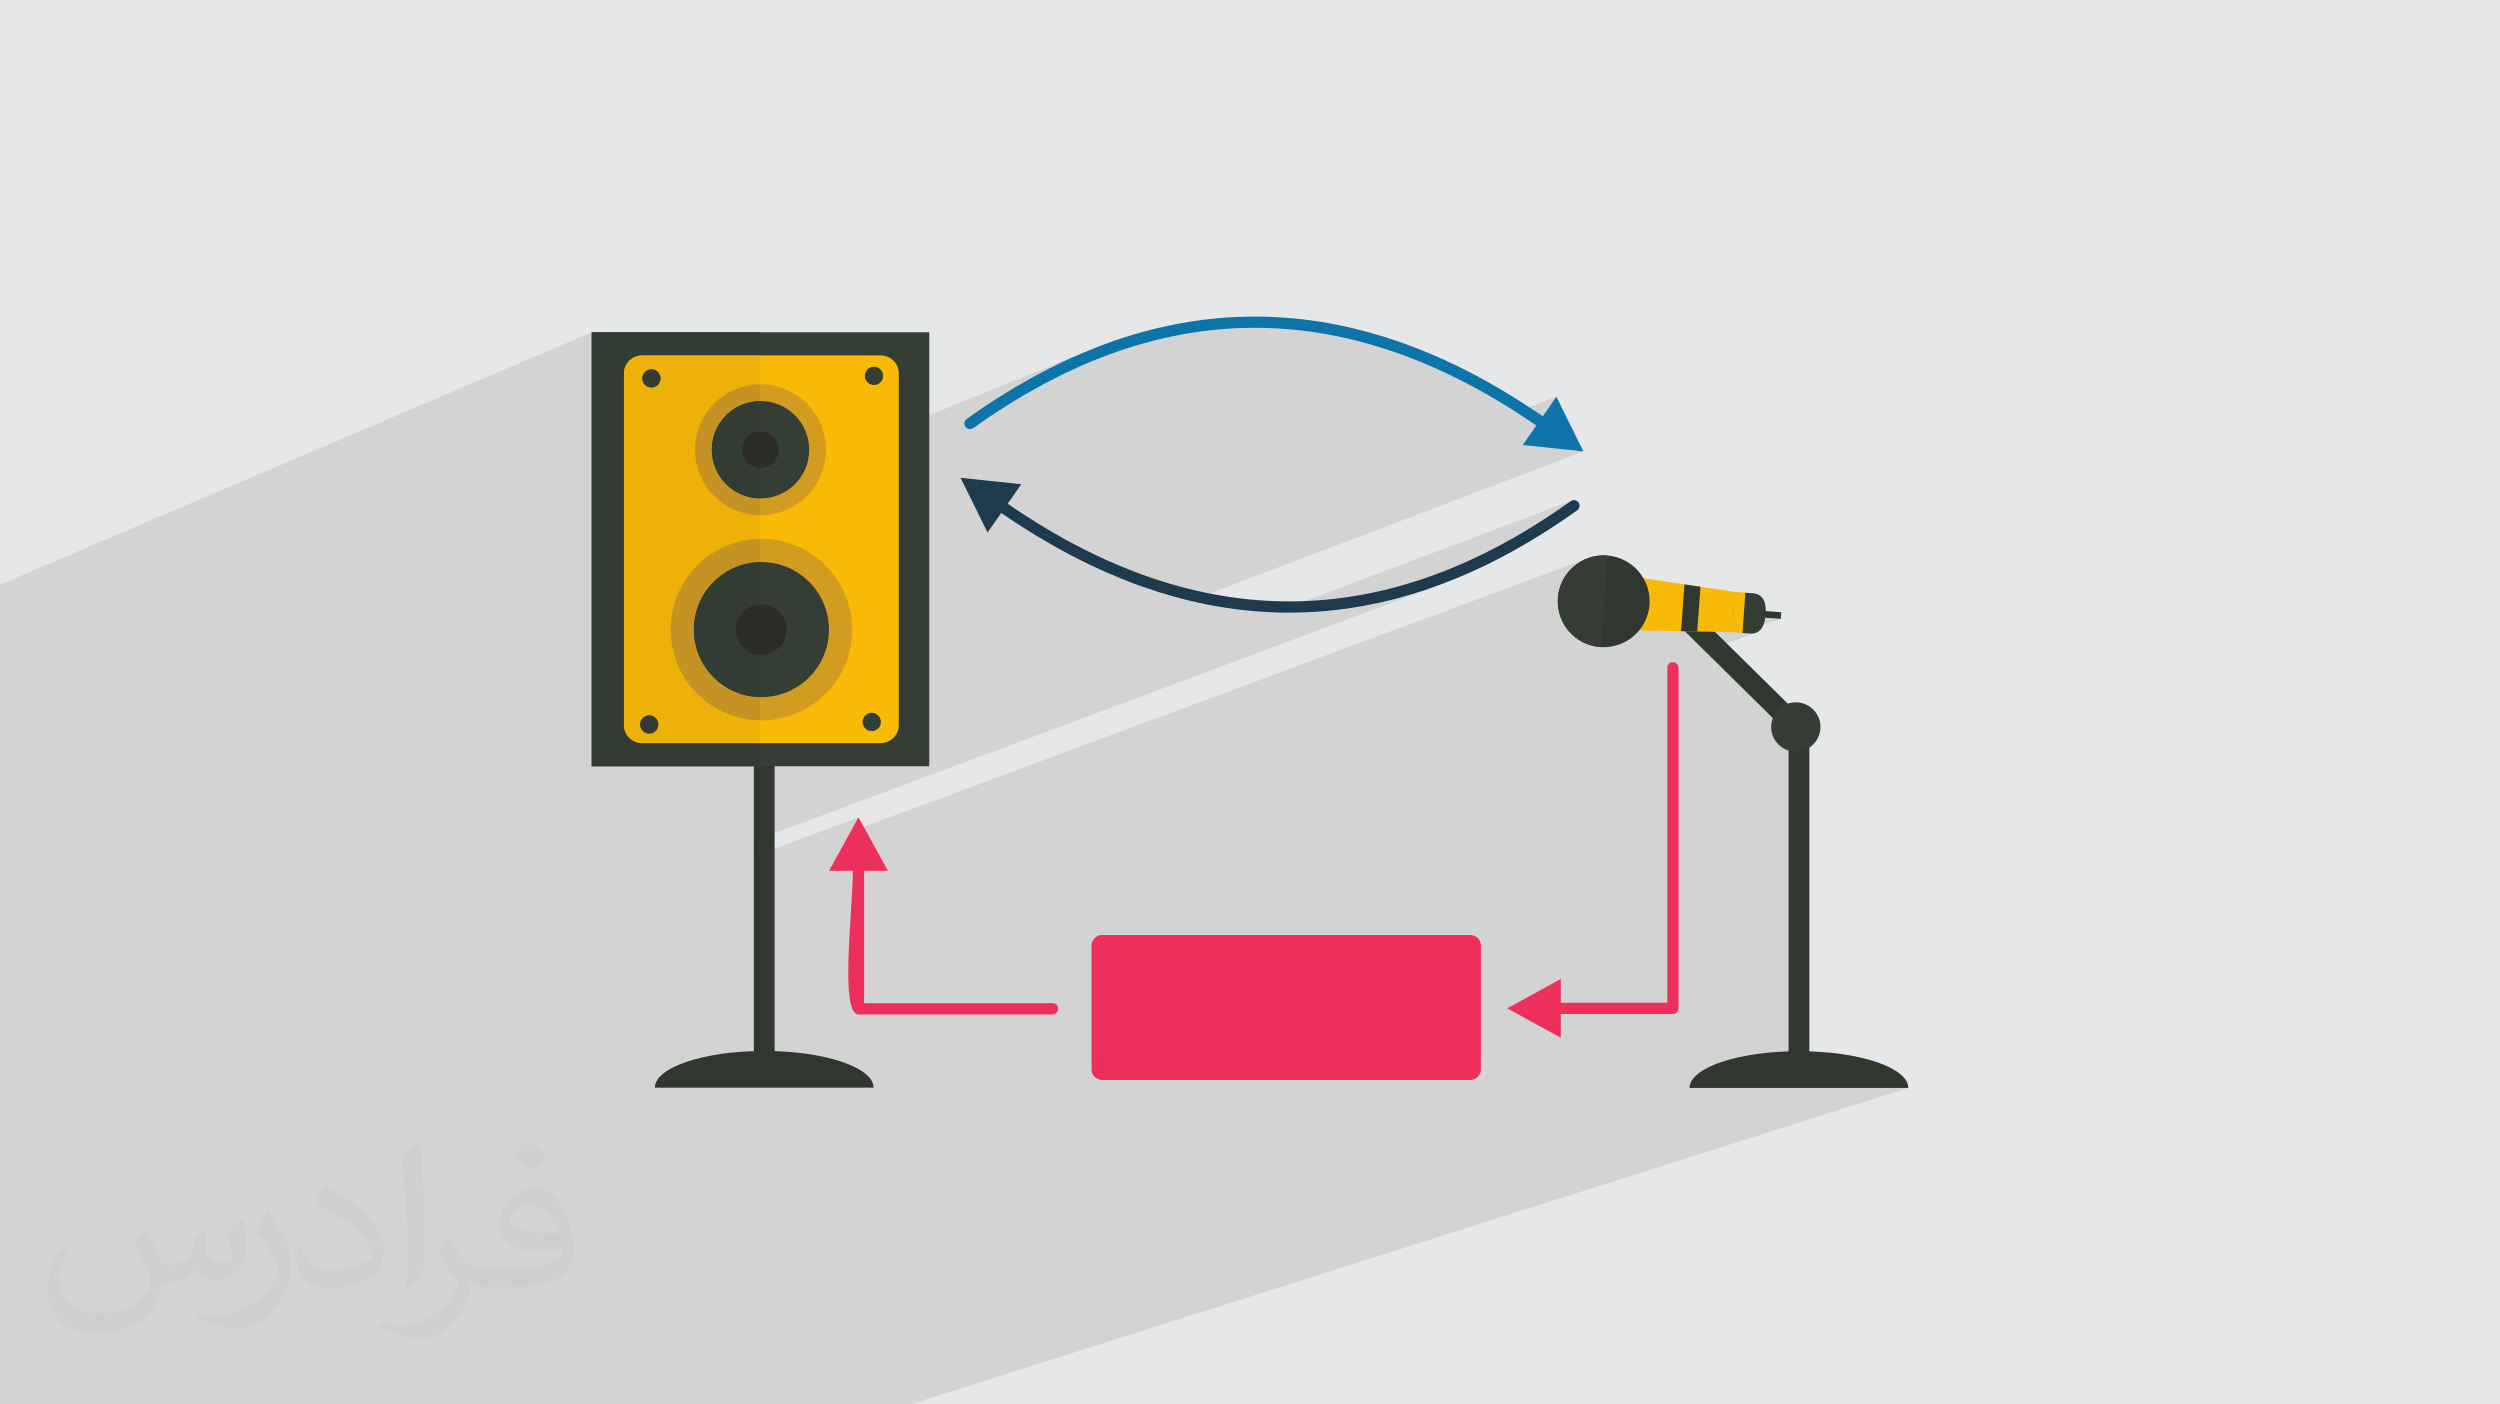 <?xml version="1.0" encoding="UTF-8"?>
<!DOCTYPE svg PUBLIC "-//W3C//DTD SVG 1.0//EN" "http://www.w3.org/TR/2001/REC-SVG-20010904/DTD/svg10.dtd">
<!-- Creator: CorelDRAW -->
<svg xmlns="http://www.w3.org/2000/svg" xml:space="preserve" width="94.192mm" height="52.917mm" version="1.0" style="shape-rendering:geometricPrecision; text-rendering:geometricPrecision; image-rendering:optimizeQuality; fill-rule:evenodd; clip-rule:evenodd"
viewBox="0 0 9404.92 5283.66"
 xmlns:xlink="http://www.w3.org/1999/xlink"
 xmlns:xodm="http://www.corel.com/coreldraw/odm/2003">
 <defs>
  <style type="text/css">
   <![CDATA[
    .fil13 {fill:#EC305B}
    .fil5 {fill:#F8B907;fill-rule:nonzero}
    .fil8 {fill:#F3EDE4;fill-rule:nonzero}
    .fil10 {fill:#EDB109;fill-rule:nonzero}
    .fil6 {fill:#D19C20;fill-rule:nonzero}
    .fil11 {fill:#C49324;fill-rule:nonzero}
    .fil7 {fill:#2B2C28;fill-rule:nonzero}
    .fil12 {fill:#353D34;fill-rule:nonzero}
    .fil4 {fill:#353E35;fill-rule:nonzero}
    .fil9 {fill:#333C34;fill-rule:nonzero}
    .fil3 {fill:#30372F;fill-rule:nonzero}
    .fil15 {fill:#0C74A8;fill-rule:nonzero}
    .fil16 {fill:#1D3B4D;fill-rule:nonzero}
    .fil14 {fill:#EC305B;fill-rule:nonzero}
    .fil2 {fill:#373435;fill-opacity:0.031}
    .fil1 {fill:#2B2A29;fill-opacity:0.102}
    .fil0 {fill:#E6E7E8}
   ]]>
  </style>
 </defs>
 <g id="Layer_x0020_1">
  <polygon class="fil0" points="-0,0 9404.92,0 9404.92,5283.66 -0,5283.66 "/>
  <polygon class="fil1" points="-0,3630.19 -0,3618.28 -0,3587.8 -0,3585.24 -0,3579.55 -0,3527.59 -0,3464.42 -0,3458.22 -0,3415.9 -0,3404.64 -0,3403.04 -0,3399.56 -0,3398.13 -0,3398 -0,3316.75 -0,3256.49 -0,3254.81 -0,3239.86 -0,3238.41 -0,3238.32 -0,3203.02 -0,3173.62 -0,3150.64 -0,3109.37 -0,3109.04 -0,3091.47 -0,3090.98 -0,3087.27 -0,3060.43 -0,3046.35 -0,3046.24 -0,3040.84 -0,3039.37 -0,3032.91 -0,3032.43 -0,3022.21 -0,2984.78 -0,2981.01 -0,2931.79 -0,2931.13 -0,2925.53 -0,2888.34 -0,2801.46 -0,2798.88 -0,2798.55 -0,2798.08 -0,2794.26 -0,2793.39 -0,2793.37 -0,2792.19 -0,2786.34 -0,2767.98 -0,2755.31 -0,2754.2 -0,2733 -0,2705.96 -0,2691.68 -0,2691.19 -0,2677.62 -0,2677.61 -0,2632.63 -0,2614.07 -0,2531.61 -0,2487.4 -0,2484.67 -0,2465.92 -0,2450.82 -0,2438.8 -0,2420.08 -0,2417.32 -0,2394.03 -0,2357.01 -0,2351.57 -0,2199.43 -0,2199.36 2226.01,1249.99 2226.01,1250.07 2859.65,1250.07 2859.65,1336.92 3313.26,1336.92 3326.93,1338.3 3339.67,1342.29 3351.23,1348.58 3361.31,1356.91 3369.63,1366.98 3375.92,1378.53 3379.9,1391.27 3381.29,1404.93 3381.29,1608.24 4102.94,1315.26 4089.85,1320.6 4076.8,1326.04 4063.78,1331.57 4050.8,1337.21 4037.84,1342.94 4024.9,1348.76 4011.98,1354.69 3999.07,1360.71 3986.17,1366.84 3975.49,1372.04 3964.87,1377.29 3954.28,1382.6 3943.74,1387.96 3933.24,1393.36 3922.77,1398.82 3912.34,1404.32 3901.95,1409.89 3891.6,1415.5 3881.27,1421.16 3870.99,1426.87 3860.75,1432.63 3850.53,1438.44 3840.35,1444.31 3830.19,1450.22 3820.07,1456.19 3809.97,1462.2 3799.92,1468.27 3789.87,1474.38 3779.87,1480.55 3769.88,1486.76 3759.93,1493.03 3749.99,1499.34 3740.09,1505.71 3731.41,1511.33 4124.08,1352.34 4139.75,1346.15 4155.49,1340.1 4171.29,1334.19 4187.15,1328.43 4203.08,1322.82 4219.07,1317.36 4235.13,1312.04 4251.25,1306.88 4267.45,1301.88 4283.71,1297.02 4300.05,1292.32 4316.47,1287.77 4332.95,1283.39 4349.51,1279.16 4366.15,1275.09 4384.14,1270.97 4402.13,1267.06 4420.08,1263.37 4438.03,1259.88 4455.98,1256.61 4473.95,1253.55 4491.92,1250.71 4509.92,1248.07 4527.94,1245.64 4546.01,1243.43 4564.12,1241.43 4582.27,1239.63 4600.5,1238.06 4618.78,1236.69 4637.13,1235.52 4655.57,1234.57 4670.8,1234.02 4685.98,1233.63 4701.11,1233.37 4716.22,1233.27 4731.29,1233.31 4746.34,1233.5 4761.37,1233.83 4776.4,1234.31 4791.42,1234.94 4806.42,1235.72 4821.45,1236.64 4836.49,1237.72 4851.54,1238.93 4866.61,1240.3 4881.72,1241.81 4896.87,1243.48 4919.12,1246.28 4941.28,1249.4 4963.32,1252.8 4985.24,1256.5 5007.06,1260.48 5028.78,1264.76 5050.39,1269.31 5071.91,1274.14 5093.32,1279.25 5114.64,1284.64 5135.86,1290.3 5156.99,1296.22 5178.03,1302.41 5198.98,1308.86 5219.84,1315.57 5240.62,1322.54 5261.31,1329.76 5281.92,1337.23 5302.45,1344.94 5322.9,1352.91 5343.28,1361.11 5363.59,1369.56 5383.82,1378.23 5403.98,1387.14 5424.08,1396.28 5444.1,1405.64 5464.07,1415.24 5483.97,1425.04 5503.81,1435.07 5523.59,1445.31 5543.32,1455.76 5562.99,1466.42 5576.93,1474.19 5590.8,1482.05 5604.61,1489.99 5618.37,1498.01 5632.07,1506.12 5645.72,1514.32 5659.32,1522.58 5672.87,1530.94 5686.36,1539.38 5699.81,1547.9 5704.13,1550.67 5855.03,1492.46 5803.76,1565.93 5755.64,1584.44 5766.36,1591.66 5779.54,1600.65 5728.38,1673.97 5956.68,1698.33 4478.48,2260.38 4493.5,2263.9 4508.79,2267.35 4524.16,2270.67 4539.61,2273.87 4556.19,2277.05 4572.76,2280.07 4589.29,2282.9 4605.82,2285.57 4622.33,2288.07 4638.85,2290.39 4655.36,2292.54 4671.9,2294.52 4688.45,2296.32 4705.04,2297.96 4721.64,2299.43 4738.3,2300.73 4754.99,2301.85 4771.75,2302.8 4788.56,2303.58 4794.91,2303.81 5914.08,1882.55 5908.82,1885.27 5896.38,1894.08 5883.91,1902.83 5871.41,1911.49 5858.88,1920.06 5846.31,1928.56 5833.71,1936.99 5821.07,1945.32 5808.38,1953.59 5795.64,1961.79 5782.84,1969.91 5769.99,1977.95 5757.08,1985.92 5744.11,1993.82 5731.08,2001.65 5717.98,2009.41 5704.8,2017.1 5689.94,2025.56 5675.03,2033.9 5660.09,2042.12 5645.1,2050.21 5630.09,2058.16 5615.02,2066 5599.91,2073.7 5584.76,2081.28 5569.56,2088.72 5554.31,2096.02 5539.01,2103.2 5523.67,2110.23 5508.27,2117.12 5492.81,2123.88 5477.31,2130.5 5461.75,2136.98 5446.12,2143.33 5430.45,2149.53 5414.71,2155.58 5051.84,2291.45 5058.34,2290.61 5076.09,2288.11 5093.8,2285.4 5111.47,2282.5 5129.12,2279.39 5146.75,2276.09 5164.34,2272.59 5181.91,2268.89 5199.47,2264.99 5216.99,2260.9 5234.51,2256.6 5252.01,2252.12 5269.49,2247.44 5286.97,2242.55 5304.42,2237.49 5321.87,2232.23 5339.33,2226.78 5356.76,2221.13 5374.2,2215.3 5387.68,2210.58 5401.1,2205.77 5414.44,2200.88 2835.92,3163.74 2835.92,3221.19 3229.65,3074.72 3199.91,3128.79 5977.62,2098.33 5962.03,2104.48 5947.2,2112.07 5933.21,2121.02 5920.16,2131.23 5908.15,2142.66 5897.25,2155.19 5887.59,2168.77 5879.23,2183.29 5872.27,2198.69 5866.82,2214.89 5862.95,2231.8 5861.39,2244.41 6086.84,2161.3 6077.3,2293.36 6336.91,2198.41 6329.57,2298.5 6526.66,2226.85 6525.45,2243.37 6563.38,2229.59 6562.95,2235.49 6552.84,2239.82 6543.5,2245.52 6535.11,2252.48 6527.77,2260.57 6523.74,2266.54 6518.67,2335.7 6623.96,2297.68 6622.14,2322.47 6699.3,2328.14 6552.3,2381.04 6552.29,2381.06 6555.05,2381.26 6554.91,2381.31 6578.05,2383 6578.56,2383.06 6579.08,2383.12 6579.59,2383.18 6580.1,2383.24 6580.62,2383.29 6581.13,2383.34 6581.65,2383.38 6582.17,2383.42 6596.66,2382.93 6608.82,2379.38 6413.96,2449.42 6643.68,2676.17 6719.71,2649.37 6703.95,2657.93 6690.22,2669.25 6678.9,2682.98 6670.34,2698.73 6669.45,2701.61 6728.45,2759.85 6728.45,2823.04 6737.12,2825.72 6755.81,2827.61 6774.5,2825.72 6791.92,2820.32 6728.45,2842.42 6728.45,3965.27 6806.62,3965.27 6411.4,4092.75 6420.8,4092.75 6443.01,4092.75 6465.54,4092.75 6488.39,4092.75 6511.55,4092.75 6535.03,4092.75 6558.8,4092.75 6582.88,4092.75 6607.26,4092.75 6631.92,4092.75 6656.87,4092.75 6682.1,4092.75 6707.61,4092.75 6733.39,4092.75 6759.44,4092.75 6785.74,4092.75 6812.31,4092.75 6839.13,4092.75 6866.19,4092.75 6893.49,4092.75 6921.04,4092.75 6948.83,4092.75 6976.84,4092.75 7005.06,4092.75 7033.52,4092.75 7062.19,4092.75 7091.06,4092.75 7120.14,4092.75 7149.43,4092.75 7178.9,4092.75 3423.42,5283.66 2719.53,5283.66 2668.9,5283.66 2648.49,5283.66 2502.97,5283.66 1840.82,5283.66 1837.63,5283.66 1837.55,5283.66 1834.74,5283.66 1703.44,5283.66 1701.46,5283.66 1458.07,5283.66 1220.2,5283.66 1104.94,5283.66 -0,5283.66 -0,5232 -0,5195.14 -0,5193.94 -0,5185.09 -0,5180.6 -0,5114.91 -0,5074.14 -0,5018.37 -0,4993.58 -0,4980.95 -0,4967.88 -0,4963.88 -0,4959.84 -0,4959.77 -0,4912.25 -0,4765.22 -0,4758.14 -0,4754.96 -0,4752.43 -0,4750.24 -0,4748.61 -0,4740.07 -0,4739.11 -0,4739.04 -0,4734.12 -0,4725.82 -0,4725.46 -0,4710.56 -0,4689.99 -0,4682.82 -0,4662.92 -0,4659.02 -0,4647.44 -0,4633.58 -0,4620.36 -0,4619.71 -0,4618.13 -0,4616.83 -0,4613.24 -0,4599.51 -0,4579.9 -0,4515.97 -0,4499 -0,4468.8 -0,4454.48 -0,4424.09 -0,4409.19 -0,4405.1 -0,4315.87 -0,4276.19 -0,4222.72 -0,4222.19 -0,4190.98 -0,4183.15 -0,4157.18 -0,4112.52 -0,4109.3 -0,4108.66 -0,4052.37 -0,4009.26 -0,3996.8 -0,3996.02 -0,3994.61 -0,3969.56 -0,3969.49 -0,3963.21 -0,3950.93 -0,3929.1 -0,3888.62 -0,3866.56 -0,3853.86 -0,3833.27 -0,3819.89 -0,3810.65 -0,3808.97 -0,3797.84 -0,3751.23 -0,3746.41 -0,3742.02 -0,3741.95 -0,3729.47 -0,3728.9 -0,3727.78 -0,3707.35 -0,3705.01 -0,3685.23 -0,3660.17 -0,3640.41 -0,3640.07 -0,3638.06 "/>
  <path class="fil2" d="M548.54 4627.69c17.95,27.21 29.6,53.36 40.96,82.43 8.45,16.91 12.93,48.09 52.57,48.09 11.61,0 28.28,-3.42 43.06,-11.61 16.63,-8.73 29.32,-21.94 35.94,-42l15.85 -53.36 38.57 -19.02 2.64 2.64c-5.27,20.09 -6.59,39.36 -6.59,54.43 0,44.63 38.57,61.56 69.22,61.56 17.95,0 34.09,-8.73 34.09,-25.11 0,-21.13 -8.98,-57.06 -20.62,-89.29 17.95,-17.95 35.94,-35.94 56.53,-50.47l3.17 1.6c8.98,38.04 14,75.56 14,100.66 0,24.57 -10.83,51.79 -19.81,69.49 -18.49,34.87 -51.25,62.62 -90.87,62.62 -30.1,0 -63.65,-15.07 -86.66,-43.06l-1.32 0c-21.66,26.96 -55.22,51.25 -108.86,51.25l-16.63 0c-2.64,35.41 -10.29,60.49 -21.94,82.95 -31.95,62.34 -126.81,106.47 -216.1,106.47 -124.17,0 -186.51,-71.59 -186.51,-166.96 0,-58.91 19.27,-113.6 48.88,-152.42l24.29 10.04c-18.49,35.41 -30.91,68.68 -30.91,101.45 0,89.29 72.66,131.83 156.4,131.83 77.68,0 173.83,-49.41 191.28,-106.72 -6.59,-62.62 -30.1,-91.93 -66.04,-148.99 10.83,-19.02 24.83,-38.04 42.28,-58.38l3.17 0 0 0 0 0 -0.02 -0.09zm1432.13 -336.04c26.15,16.39 51.79,35.66 76.87,57.85 -14,19.81 -31.45,37.79 -53.11,53.64 -25.11,-20.34 -50.19,-37.79 -75.84,-56.27 17.42,-19.55 34.62,-38.29 52.04,-55.22l0 0 0 0 0 0 0 0 0 0 0.03 0zm13.47 244.11c-42.28,0 -76.87,27.75 -76.87,48.34 0,44.13 84.53,57.85 185.72,57.31 -12.68,-51.79 -57.06,-105.68 -108.86,-105.68l0.01 0.03zm-94.86 236.19c54.96,0 103.04,-1.6 139.74,-10.83 40.96,-10.29 75.56,-30.91 75.56,-45.17 0,-3.7 0,-8.19 -1.32,-11.89 -22.98,2.11 -49.41,2.11 -72.38,2.11 -74.49,0 -131.55,-16.91 -154.02,-58.66 -5.55,-11.61 -9.51,-24.57 -9.51,-39.36 0,-40.43 17.42,-79.79 48.09,-107 25.61,-22.45 53.89,-36.44 82.67,-36.44 52.04,0 93.51,41.75 122.57,107.54 15.85,35.94 26.68,77.4 26.68,129.72 0,34.87 -9.51,64.19 -31.17,85.85 -40.43,39.11 -114.92,53.89 -229.04,53.89l-51.79 0 0 0 -13.47 0c-28.28,0 -48.62,-5.02 -64.72,-17.42l-2.64 0c0.79,6.59 1.32,12.93 1.32,19.02 0,25.61 -8.45,58.38 -25.61,84.53 -50.72,75.3 -105.68,108.04 -153.24,108.04 -48.09,0 -107,-18.49 -160.11,-42.54l9.51 -18.49c17.17,7.13 40.96,11.89 73.7,11.89 85.85,0 198.66,-82.43 212.66,-163 -3.17,-6.59 -8.98,-15.32 -17.17,-24.57 -25.11,-29.85 -40.96,-54.68 -55.75,-80.83 12.68,-25.11 24.29,-45.17 35.13,-63.4l4.49 -0.53c36.72,74.77 69.99,117.55 144.23,117.55l11.61 0 0 0 53.89 0 0 0 0 0 0 0 0 0 0 0 0.09 0.01zm-371.98 79c6.34,-34.34 6.87,-72.91 6.87,-108.86l0 -53.36c0,-99.6 -12.68,-244.36 -22.98,-338.68 17.95,-19.27 43.06,-42 62.87,-57.31l5.81 1.6c13.47,118.62 16.63,256 16.63,383.06 0,33.3 -1.32,65.79 -4.49,89.55 -1.85,30.1 -19.27,52.83 -56.53,87.7l-8.19 -3.7zm-382.8 -157.19c1.85,46.77 24.83,83.49 105.15,83.49 49.93,0 92.19,-12.93 138.96,-35.13 8.45,-3.7 12.93,-8.73 12.93,-12.93 0,-29.32 -22.45,-68.15 -60.23,-103.55 -36.72,-33.3 -85.34,-62.62 -130.76,-82.18 -15.6,-6.59 -20.62,-13.47 -20.62,-20.09 0,-13.47 17.95,-41.75 32.77,-62.09l5.02 -0.53c52.04,27.21 110.17,67.64 153.24,112.53 39.11,41.47 63.4,83.49 63.4,129.19 0,33.81 -10.29,65.51 -26.96,95.11 -57.06,28.79 -117.83,50.72 -178.06,50.72 -73.17,0 -123.1,-34.34 -123.1,-114.92 0,-8.73 0,-22.19 3.17,-39.64l25.11 0 0 0 0 0 0 0 0 0 0 0 -0.02 0zm-132.37 -132.9l45.45 73.45c16.63,27.21 32.23,56.81 32.23,103.55l0 59.7c0,48.34 -30.91,100.13 -80.83,151.38 -39.11,34.62 -73.7,49.41 -105.68,49.41 -47.55,0 -101.98,-14.79 -164.85,-41.75l7.13 -18.49c19.81,5.27 42.79,9.77 71.06,9.77 90.36,-0.53 182.8,-66.57 225.08,-147.15 5.02,-9.26 6.87,-17.95 6.87,-24.04 0,-9.26 -5.02,-19.55 -8.98,-28.79 -22.98,-43.31 -48.62,-82.95 -76.87,-119.68 14.79,-23.25 29.6,-45.7 45.7,-67.9l3.7 0.53 0 0 0 0 0 0 0 0 0 0 -0.02 0.01z"/>
  <g id="_1998666098448">
   <path class="fil3" d="M3286.36 4091.82c-315.44,0 -598.35,0 -822.72,0 0,-76.34 184.17,-138.23 411.36,-138.23 227.2,0 411.37,61.89 411.37,138.23z"/>
   <polygon class="fil3" points="2914.09,3964.33 2835.92,3964.33 2835.92,2190.37 2428.35,1788.06 2483.25,1732.44 2914.09,2157.7 "/>
   <polygon class="fil4" points="2226.01,2882.66 3495.87,2882.66 3495.87,1249.99 2226.01,1249.99 "/>
   <path class="fil5" d="M3381.29 2727.7c0,37.42 -30.61,68.03 -68.03,68.03l-898.01 0c-37.41,0 -68.02,-30.6 -68.02,-68.03l0 -1322.77c0,-37.39 30.6,-68.02 68.02,-68.02l898.01 0c37.41,0 68.03,30.62 68.03,68.02l0 1322.77z"/>
   <path class="fil4" d="M3322.1 1414.03c0,18.98 -15.39,34.37 -34.38,34.37 -18.98,0 -34.37,-15.39 -34.37,-34.37 0,-18.98 15.39,-34.38 34.37,-34.38 18.99,0 34.38,15.4 34.38,34.38z"/>
   <path class="fil4" d="M2484.98 1423.47c0,18.98 -15.39,34.38 -34.37,34.38 -18.99,0 -34.38,-15.4 -34.38,-34.38 0,-18.98 15.39,-34.38 34.38,-34.38 18.98,0 34.37,15.4 34.37,34.38z"/>
   <path class="fil4" d="M3313.87 2716.01c0,18.97 -15.4,34.37 -34.38,34.37 -18.98,0 -34.38,-15.4 -34.38,-34.37 0,-18.98 15.4,-34.39 34.38,-34.39 18.98,0 34.38,15.41 34.38,34.39z"/>
   <path class="fil4" d="M2476.75 2725.45c0,18.98 -15.39,34.37 -34.38,34.37 -18.98,0 -34.38,-15.39 -34.38,-34.37 0,-18.97 15.4,-34.38 34.38,-34.38 18.99,0 34.38,15.41 34.38,34.38z"/>
   <path class="fil6" d="M2860.93 1938.26c-0.42,0 -0.86,-0.01 -1.28,-0.01l0 -62.94c0.43,0 0.86,0 1.28,0 101.31,0 183.42,-82.13 183.42,-183.41 0,-101.3 -82.12,-183.42 -183.42,-183.42 -0.42,0 -0.85,0 -1.28,0l0 -62.94c0.42,0 0.86,0 1.28,0 136.06,0 246.38,110.29 246.38,246.37 0,136.06 -110.31,246.37 -246.38,246.37z"/>
   <path class="fil4" d="M3044.35 1691.89c0,101.29 -82.12,183.41 -183.42,183.41 -101.28,0 -183.41,-82.13 -183.41,-183.41 0,-101.3 82.14,-183.42 183.41,-183.42 101.31,0 183.42,82.13 183.42,183.42z"/>
   <path class="fil7" d="M2929.45 1691.89c0,37.83 -30.68,68.52 -68.53,68.52 -37.83,0 -68.52,-30.68 -68.52,-68.52 0,-37.84 30.68,-68.53 68.52,-68.53 37.84,0 68.53,30.68 68.53,68.53z"/>
   <path class="fil6" d="M2864.26 2710.13c-1.54,0 -3.08,-0.01 -4.61,-0.03l0 -87.29c1.54,0.02 3.08,0.04 4.61,0.04 140.43,0 254.26,-113.83 254.26,-254.26 0,-140.43 -113.83,-254.27 -254.26,-254.27 -1.54,0 -3.08,0.01 -4.61,0.04l0 -87.29c1.54,-0.02 3.08,-0.03 4.61,-0.03 188.62,0 341.54,152.92 341.54,341.54 0,188.61 -152.92,341.53 -341.54,341.53z"/>
   <path class="fil4" d="M3118.52 2368.59c0,140.43 -113.83,254.26 -254.26,254.26 -140.44,0 -254.27,-113.83 -254.27,-254.26 0,-140.43 113.83,-254.27 254.27,-254.27 140.43,0 254.26,113.84 254.26,254.27z"/>
   <path class="fil7" d="M2959.25 2368.59c0,52.46 -42.55,94.99 -94.99,94.99 -52.45,0 -94.99,-42.53 -94.99,-94.99 0,-52.46 42.54,-94.99 94.99,-94.99 52.44,0 94.99,42.53 94.99,94.99z"/>
   <polygon class="fil8" points="2226.01,2882.73 2859.65,2882.73 2859.65,2882.66 2226.01,2882.66 "/>
   <path class="fil9" d="M2859.65 2882.66l-633.64 0 0 -1632.59 633.64 0 0 86.85 -444.4 0c-37.41,0 -68.02,30.62 -68.02,68.02l0 1322.77c0,37.42 30.6,68.03 68.02,68.03l444.4 0 0 86.93z"/>
   <path class="fil10" d="M2859.65 2795.73l-444.4 0c-37.41,0 -68.02,-30.6 -68.02,-68.03l0 -1322.77c0,-37.39 30.6,-68.02 68.02,-68.02l444.4 0 0 108.61c-135.47,0.69 -245.08,110.71 -245.08,246.37 0,135.64 109.6,245.68 245.08,246.36l0 88.84c-186.5,2.48 -336.93,154.43 -336.93,341.51 0,187.08 150.43,339.03 336.93,341.5l0 85.63zm-417.28 -104.65c-18.98,0 -34.38,15.41 -34.38,34.38 0,18.98 15.4,34.37 34.38,34.37 18.99,0 34.38,-15.39 34.38,-34.37 0,-18.97 -15.39,-34.38 -34.38,-34.38zm8.24 -1301.98c-18.99,0 -34.38,15.4 -34.38,34.38 0,18.98 15.39,34.38 34.38,34.38 18.98,0 34.37,-15.4 34.37,-34.38 0,-18.98 -15.39,-34.38 -34.37,-34.38z"/>
   <path class="fil9" d="M2450.61 1457.85c-18.99,0 -34.38,-15.4 -34.38,-34.38 0,-18.98 15.39,-34.38 34.38,-34.38 18.98,0 34.37,15.4 34.37,34.38 0,18.98 -15.39,34.38 -34.37,34.38z"/>
   <path class="fil9" d="M2442.37 2759.82c-18.98,0 -34.38,-15.39 -34.38,-34.37 0,-18.97 15.4,-34.38 34.38,-34.38 18.99,0 34.38,15.41 34.38,34.38 0,18.98 -15.39,34.37 -34.38,34.37z"/>
   <path class="fil11" d="M2859.65 1938.25c-135.47,-0.68 -245.08,-110.71 -245.08,-246.36 0,-135.65 109.6,-245.68 245.08,-246.37l0 62.94c-100.69,0.7 -182.13,82.56 -182.13,183.42 0,100.87 81.45,182.72 182.13,183.41l0 62.94z"/>
   <path class="fil9" d="M2859.65 1875.3c-100.69,-0.69 -182.13,-82.55 -182.13,-183.41 0,-100.87 81.45,-182.72 182.13,-183.42l0 114.92c-37.24,0.69 -67.24,31.1 -67.24,68.51 0,37.4 29.99,67.82 67.24,68.5l0 114.92z"/>
   <path class="fil7" d="M2859.65 1760.38c-37.24,-0.68 -67.24,-31.09 -67.24,-68.5 0,-37.4 29.99,-67.82 67.24,-68.51l0 137z"/>
   <path class="fil11" d="M2859.65 2710.1c-186.5,-2.48 -336.93,-154.43 -336.93,-341.5 0,-187.09 150.43,-339.04 336.93,-341.51l0 87.29c-138.3,2.47 -249.65,115.34 -249.65,254.23 0,138.88 111.35,251.75 249.65,254.22l0 87.29z"/>
   <path class="fil9" d="M2859.65 2622.81c-138.3,-2.47 -249.65,-115.34 -249.65,-254.22 0,-138.89 111.35,-251.76 249.65,-254.23l0 159.35c-50.3,2.41 -90.37,43.95 -90.37,94.88 0,50.91 40.07,92.47 90.37,94.87l0 159.35z"/>
   <path class="fil7" d="M2859.65 2463.46c-50.3,-2.4 -90.37,-43.95 -90.37,-94.87 0,-50.92 40.07,-92.47 90.37,-94.88l0 189.74z"/>
   <path class="fil3" d="M7178.9 4092.75c-315.44,0 -598.35,0 -822.72,0 0,-76.33 184.16,-138.23 411.36,-138.23 227.2,0 411.37,61.9 411.37,138.23z"/>
   <polygon class="fil3" points="6806.62,3965.27 6728.45,3965.27 6728.45,2759.85 6320.88,2357.54 6375.78,2301.92 6806.62,2727.18 "/>
   <path class="fil12" d="M6848.58 2734.85c0,51.23 -41.54,92.76 -92.77,92.76 -51.23,0 -92.76,-41.53 -92.76,-92.76 0,-51.24 41.53,-92.77 92.76,-92.77 51.23,0 92.77,41.53 92.77,92.77z"/>
   <polygon class="fil3" points="6701.11,2303.34 6699.3,2328.14 6622.14,2322.47 6623.96,2297.68 "/>
   <path class="fil4" d="M6587.64 2231.38l-24.25 -1.79 -0.43 5.89c-27.92,9.63 -48.86,35.12 -51.16,66.44 -2.29,31.33 14.71,59.6 40.93,73.2l-0.43 6 25.76 1.88c1.37,0.17 2.73,0.32 4.11,0.42 41.94,3.08 57.1,-29.98 60.18,-71.93 3.08,-41.94 -7.1,-76.86 -49.05,-79.93 -1.9,-0.14 -3.79,-0.19 -5.66,-0.18z"/>
   <polygon class="fil5" points="6566.15,2229.74 6555.05,2381.26 6515.55,2378.37 6526.66,2226.85 "/>
   <polygon class="fil5" points="6071.8,2369.46 6516.69,2378.37 6527.81,2226.82 6086.84,2161.3 "/>
   <path class="fil3" d="M6045.68 2089.71c95.15,6.97 166.64,89.76 159.66,184.91 -6.98,95.15 -89.75,166.63 -184.91,159.66 -95.15,-6.97 -166.63,-89.76 -159.66,-184.92 6.99,-95.15 89.75,-166.62 184.91,-159.65z"/>
   <polygon class="fil3" points="6336.91,2198.41 6324,2374.46 6384.85,2375.67 6397.19,2207.36 "/>
   <path class="fil12" d="M6045.68 2089.71c-95.16,-6.97 -177.92,64.5 -184.91,159.65 -6.97,95.16 64.51,177.95 159.66,184.92 0.63,0.04 1.22,0.04 1.84,0.08l25.26 -344.47c-0.62,-0.05 -1.22,-0.13 -1.85,-0.18z"/>
   <path class="fil13" d="M4146.48 3517.4l1384.38 0c22.14,0 40.25,18.12 40.25,40.26l0 465.09c0,22.14 -18.11,40.25 -40.25,40.25l-1384.38 0c-22.15,0 -40.25,-18.11 -40.25,-40.25l0 -465.09c0,-22.14 18.1,-40.26 40.25,-40.26z"/>
   <path class="fil14" d="M5871.61 3904.08l-201.18 -110.66 201.18 -110.66 0 89.49 400.71 0 0 -1259.97c0,-3.2 0.67,-6.03 1.98,-8.95 9.94,-20.61 40.36,-13.34 40.36,8.95l0 1281.14c0,3.21 -0.68,6.03 -1.98,8.95 -3.91,7.7 -10.42,12.17 -19.13,12.17l-0.06 0.05 -421.88 0 0 89.49z"/>
   <path class="fil14" d="M3959.46 3816.28c22.29,0 29.56,-30.41 8.95,-40.36 -2.92,-1.31 -5.74,-1.98 -8.95,-1.98l-708.65 0 0 -498.07 89.49 0 -110.65 -201.17 -110.66 201.17 89.49 0c0,146.27 -50.67,539.07 21.11,540.34l0.06 0.06 729.81 0z"/>
   <path class="fil15" d="M5855.03 1492.46l101.66 205.87 -228.3 -24.36 51.16 -73.32c-70.19,-48.14 -142.07,-93 -216.55,-134.23 -209.54,-114.81 -428.07,-194.57 -666.12,-222.94 -80.87,-9.27 -159.96,-12.2 -241.29,-8.91 -98.56,4.51 -193.37,17.97 -289.42,40.52 -177.91,42.55 -342.35,112.55 -500.74,203.48 -70.48,40.83 -137.71,84.56 -204.03,131.83 -13.5,9.41 -31.87,1.07 -33.4,-15.33 -0.6,-7.6 2.58,-14.59 8.76,-19.08 8.26,-5.89 16.52,-11.74 24.83,-17.57 103.91,-72.4 210.56,-136.36 324.6,-191.58 68.8,-32.95 137.74,-61.53 209.83,-86.46 186.01,-63.27 372.16,-94.07 568.77,-88.92 90.2,2.84 177.29,12.89 265.83,30.34 82.58,16.69 161.74,38.81 241.23,66.69 108.34,38.55 210.78,85.56 311.58,140.85 75.83,42.04 148.84,87.58 220.36,136.58l51.26 -73.47z"/>
   <path class="fil16" d="M3715.19 2003.21l-101.66 -205.87 228.29 24.36 -51.16 73.32c70.2,48.14 142.08,93 216.55,134.24 209.55,114.81 428.07,194.57 666.12,222.94 80.87,9.26 159.97,12.19 241.29,8.91 98.57,-4.52 193.38,-17.98 289.42,-40.53 177.91,-42.54 342.36,-112.54 500.75,-203.48 70.47,-40.83 137.7,-84.56 204.02,-131.83 13.5,-9.41 31.87,-1.06 33.41,15.34 0.59,7.6 -2.59,14.59 -8.76,19.08 -8.26,5.89 -16.53,11.74 -24.83,17.56 -103.91,72.41 -210.57,136.36 -324.61,191.59 -68.8,32.95 -137.73,61.53 -209.83,86.46 -186.01,63.26 -372.16,94.06 -568.77,88.91 -90.2,-2.83 -177.28,-12.88 -265.83,-30.33 -82.57,-16.69 -161.73,-38.82 -241.22,-66.69 -108.34,-38.56 -210.79,-85.57 -311.58,-140.85 -75.84,-42.05 -148.85,-87.58 -220.37,-136.59l-51.25 73.47z"/>
  </g>
 </g>
</svg>

